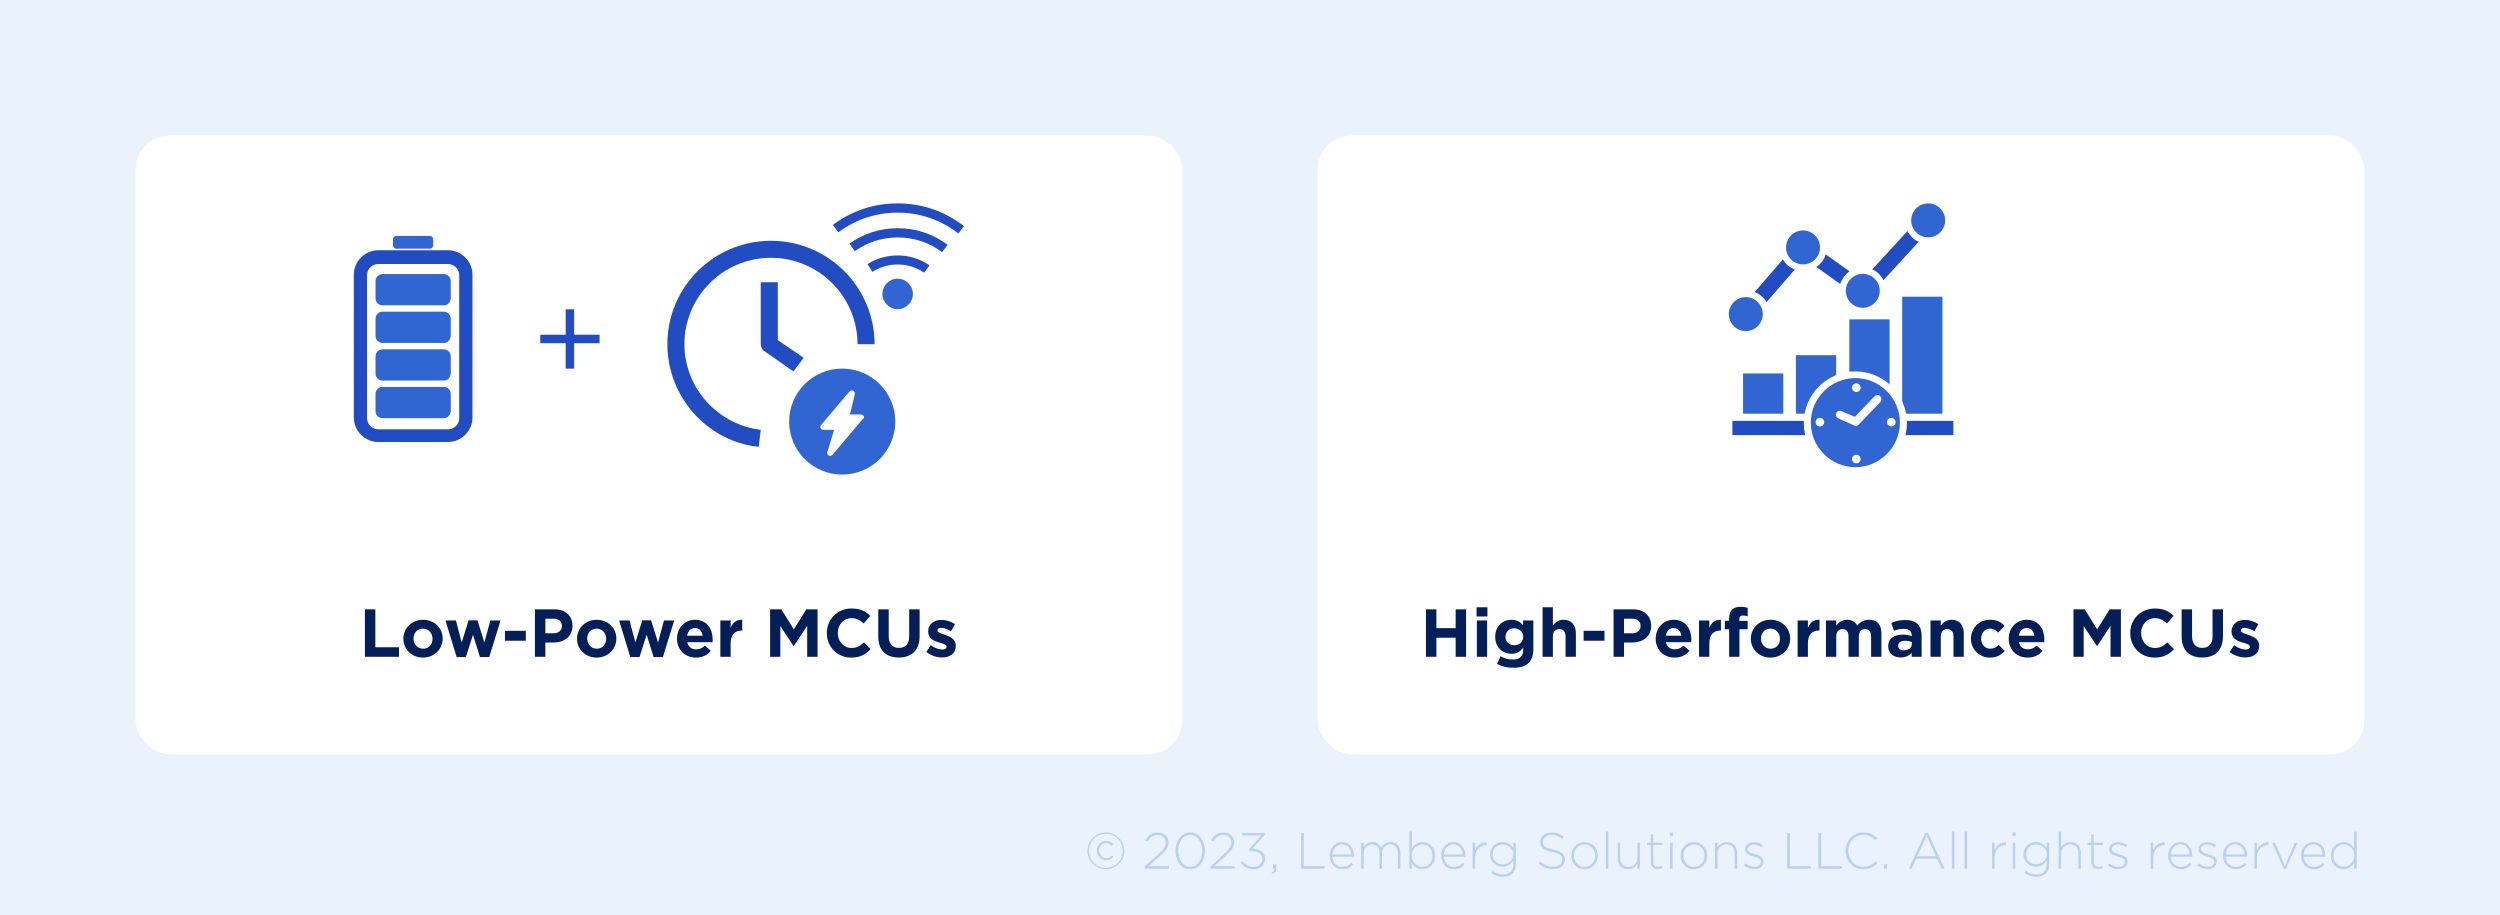 <svg width="590" height="216" viewBox="0 0 590 216" fill="none" xmlns="http://www.w3.org/2000/svg">
<rect width="590" height="216" fill="#EAF3FC"/>
<rect x="32" y="32" width="247" height="146" rx="8" fill="white"/>
<path d="M101.5 58.684H93.5C93.125 58.684 92.75 58.309 92.75 57.934V56.433C92.75 56.058 93.125 55.683 93.5 55.683H101.5C101.875 55.683 102.25 56.058 102.25 56.433V57.934C102.25 58.309 101.875 58.684 101.5 58.684Z" fill="#3165D1"/>
<path d="M105.75 104.317H89.25C86.125 104.317 83.5 101.691 83.5 98.566V64.81C83.5 61.684 86.125 59.059 89.25 59.059H105.75C108.875 59.059 111.5 61.684 111.5 64.81V98.566C111.5 101.691 108.875 104.317 105.75 104.317ZM89.25 62.309C87.875 62.309 86.625 63.434 86.625 64.935V98.691C86.625 100.066 87.75 101.316 89.25 101.316H105.75C107.125 101.316 108.375 100.191 108.375 98.691V64.935C108.375 63.559 107.25 62.309 105.75 62.309H89.25Z" fill="#214CC2"/>
<path d="M104.75 98.691H90.25C89.375 98.691 88.625 97.941 88.625 97.066V92.94C88.625 92.065 89.375 91.315 90.25 91.315H104.75C105.625 91.315 106.375 92.065 106.375 92.94V97.066C106.25 98.066 105.625 98.691 104.75 98.691Z" fill="#3165D1"/>
<path d="M104.75 89.814H90.25C89.375 89.814 88.625 89.064 88.625 88.189V84.063C88.625 83.188 89.375 82.438 90.25 82.438H104.75C105.625 82.438 106.375 83.188 106.375 84.063V88.189C106.25 89.189 105.625 89.814 104.75 89.814Z" fill="#3165D1"/>
<path d="M104.75 80.938H90.25C89.375 80.938 88.625 80.188 88.625 79.312V75.187C88.625 74.311 89.375 73.561 90.25 73.561H104.75C105.625 73.561 106.375 74.311 106.375 75.187V79.312C106.25 80.312 105.625 80.938 104.75 80.938Z" fill="#3165D1"/>
<path d="M104.75 72.061H90.25C89.375 72.061 88.625 71.311 88.625 70.436V66.31C88.625 65.435 89.375 64.685 90.25 64.685H104.75C105.625 64.685 106.375 65.435 106.375 66.31V70.436C106.25 71.436 105.625 72.061 104.75 72.061Z" fill="#3165D1"/>
<line x1="134.5" y1="73" x2="134.5" y2="87" stroke="#214CC2" stroke-width="2"/>
<line x1="127.5" y1="80" x2="141.5" y2="80" stroke="#214CC2" stroke-width="2"/>
<path d="M187.257 87.654L180.341 82.838C179.858 82.516 179.537 81.874 179.537 81.232V66.621H183.558V80.269L189.67 84.443L187.257 87.654Z" fill="#214CC2"/>
<path d="M179.054 105.476C178.411 105.315 177.606 105.315 176.963 105.155C165.703 102.907 157.5 92.792 157.5 81.232C157.5 67.745 168.438 56.828 181.949 56.828C195.461 56.828 206.399 67.745 206.399 81.232H202.377C202.377 69.993 193.209 60.842 181.949 60.842C170.69 60.842 161.521 69.993 161.521 81.232C161.521 90.865 168.438 99.214 177.767 101.141C178.411 101.301 178.893 101.301 179.537 101.462L179.054 105.476Z" fill="#214CC2"/>
<path d="M211.844 72.96C213.833 72.96 215.445 71.35 215.445 69.365C215.445 67.38 213.833 65.77 211.844 65.77C209.856 65.77 208.244 67.38 208.244 69.365C208.244 71.35 209.856 72.96 211.844 72.96Z" fill="#3165D1"/>
<path d="M218.115 64.357C216.254 63.065 214.11 62.418 211.844 62.418C209.741 62.418 207.677 63.024 205.898 64.155L204.724 62.338C206.828 61.005 209.296 60.278 211.844 60.278C214.555 60.278 217.144 61.086 219.369 62.62L218.115 64.357Z" fill="#214CC2"/>
<path d="M222.322 59.511C219.288 57.208 215.647 56.037 211.844 56.037C208.203 56.037 204.684 57.168 201.731 59.268L200.477 57.491C203.794 55.108 207.758 53.856 211.885 53.856C216.173 53.856 220.259 55.229 223.657 57.774L222.322 59.511Z" fill="#214CC2"/>
<path d="M226.165 55.108C222.039 51.877 217.103 50.181 211.844 50.181C206.747 50.181 201.933 51.796 197.847 54.825L196.553 53.089C201.003 49.737 206.262 48 211.844 48C217.589 48 223.01 49.858 227.5 53.372L226.165 55.108Z" fill="#214CC2"/>
<ellipse cx="198.763" cy="99.494" rx="12.526" ry="12.506" fill="#3165D1"/>
<path d="M203.862 98.23C203.756 98.022 203.438 97.814 203.225 97.814H200.573L201.74 93.032C201.846 92.72 201.634 92.408 201.315 92.2C200.997 92.096 200.679 92.096 200.466 92.408L193.781 100.309C193.569 100.517 193.569 100.829 193.675 101.037C193.781 101.245 194.099 101.453 194.312 101.453H196.858L195.267 106.651C195.161 106.962 195.267 107.274 195.585 107.482C195.691 107.586 195.797 107.586 195.903 107.586C196.116 107.586 196.328 107.482 196.434 107.378L203.544 98.957C203.968 98.75 203.968 98.438 203.862 98.23Z" fill="white"/>
<path d="M86.117 155H94.165V152.76H88.581V143.8H86.117V155ZM99.819 155.192C102.491 155.192 104.475 153.192 104.475 150.728V150.696C104.475 148.232 102.507 146.264 99.851 146.264C97.179 146.264 95.195 148.264 95.195 150.728V150.76C95.195 153.224 97.163 155.192 99.819 155.192ZM99.851 153.096C98.507 153.096 97.595 151.992 97.595 150.728V150.696C97.595 149.432 98.427 148.36 99.819 148.36C101.163 148.36 102.075 149.464 102.075 150.728V150.76C102.075 152.024 101.243 153.096 99.851 153.096ZM107.766 155.064H109.942L111.622 149.8L113.27 155.064H115.462L118.134 146.424H115.718L114.31 151.64L112.678 146.392H110.582L108.966 151.624L107.59 146.424H105.126L107.766 155.064ZM119.167 151.208H124.095V148.872H119.167V151.208ZM126.242 155H128.706V151.64H130.578C133.09 151.64 135.106 150.296 135.106 147.704V147.672C135.106 145.384 133.49 143.8 130.818 143.8H126.242V155ZM128.706 149.448V146.024H130.61C131.842 146.024 132.61 146.616 132.61 147.72V147.752C132.61 148.712 131.89 149.448 130.658 149.448H128.706ZM140.804 155.192C143.476 155.192 145.46 153.192 145.46 150.728V150.696C145.46 148.232 143.492 146.264 140.836 146.264C138.164 146.264 136.18 148.264 136.18 150.728V150.76C136.18 153.224 138.148 155.192 140.804 155.192ZM140.836 153.096C139.492 153.096 138.58 151.992 138.58 150.728V150.696C138.58 149.432 139.412 148.36 140.804 148.36C142.148 148.36 143.06 149.464 143.06 150.728V150.76C143.06 152.024 142.228 153.096 140.836 153.096ZM148.751 155.064H150.927L152.607 149.8L154.255 155.064H156.447L159.119 146.424H156.703L155.295 151.64L153.663 146.392H151.567L149.951 151.624L148.575 146.424H146.111L148.751 155.064ZM164.254 155.192C165.806 155.192 166.958 154.584 167.758 153.592L166.366 152.36C165.694 152.984 165.102 153.24 164.286 153.24C163.198 153.24 162.43 152.664 162.19 151.56H168.158C168.174 151.336 168.19 151.112 168.19 150.92C168.19 148.488 166.878 146.264 164.014 146.264C161.518 146.264 159.774 148.28 159.774 150.728V150.76C159.774 153.384 161.678 155.192 164.254 155.192ZM162.158 150.04C162.35 148.936 163.006 148.216 164.014 148.216C165.038 148.216 165.678 148.952 165.822 150.04H162.158ZM170.002 155H172.434V151.832C172.434 149.784 173.426 148.808 175.042 148.808H175.17V146.264C173.73 146.2 172.93 146.968 172.434 148.152V146.424H170.002V155ZM181.742 155H184.158V147.736L187.278 152.472H187.342L190.494 147.688V155H192.942V143.8H190.286L187.342 148.536L184.398 143.8H181.742V155ZM200.881 155.192C203.041 155.192 204.321 154.424 205.473 153.192L203.905 151.608C203.025 152.408 202.241 152.92 200.961 152.92C199.041 152.92 197.713 151.32 197.713 149.4V149.368C197.713 147.448 199.073 145.88 200.961 145.88C202.081 145.88 202.961 146.36 203.825 147.144L205.393 145.336C204.353 144.312 203.089 143.608 200.977 143.608C197.537 143.608 195.137 146.216 195.137 149.4V149.432C195.137 152.648 197.585 155.192 200.881 155.192ZM212.118 155.176C215.126 155.176 217.03 153.512 217.03 150.12V143.8H214.566V150.216C214.566 151.992 213.654 152.904 212.15 152.904C210.646 152.904 209.734 151.96 209.734 150.136V143.8H207.27V150.2C207.27 153.496 209.11 155.176 212.118 155.176ZM222.291 155.16C224.147 155.16 225.571 154.296 225.571 152.392V152.36C225.571 150.792 224.179 150.216 222.979 149.816C222.051 149.496 221.235 149.272 221.235 148.792V148.76C221.235 148.424 221.539 148.168 222.131 148.168C222.755 148.168 223.603 148.472 224.451 148.968L225.379 147.288C224.451 146.664 223.267 146.296 222.179 146.296C220.451 146.296 219.043 147.272 219.043 149.016V149.048C219.043 150.712 220.403 151.272 221.603 151.624C222.547 151.912 223.379 152.088 223.379 152.616V152.648C223.379 153.032 223.059 153.288 222.355 153.288C221.555 153.288 220.579 152.936 219.651 152.264L218.611 153.864C219.747 154.76 221.091 155.16 222.291 155.16Z" fill="#041F57"/>
<rect x="311" y="32" width="247" height="146" rx="8" fill="white"/>
<path d="M458.413 70.022H448.914V97.635H458.413V70.022Z" fill="#3165D1"/>
<path d="M445.946 75.366H436.447V97.783H445.946V75.366Z" fill="#3165D1"/>
<path d="M433.331 83.828H423.832V97.635H433.331V83.828Z" fill="#3165D1"/>
<path d="M420.864 88.134H411.365V97.635H420.864V88.134Z" fill="#3165D1"/>
<path d="M412.008 78.137C414.221 78.137 416.015 76.343 416.015 74.129C416.015 71.915 414.221 70.12 412.008 70.12C409.794 70.12 408 71.915 408 74.129C408 76.343 409.794 78.137 412.008 78.137Z" fill="#3165D1"/>
<path d="M425.514 62.401C427.727 62.401 429.521 60.606 429.521 58.392C429.521 56.178 427.727 54.384 425.514 54.384C423.3 54.384 421.506 56.178 421.506 58.392C421.506 60.606 423.3 62.401 425.514 62.401Z" fill="#3165D1"/>
<path d="M439.613 72.644C441.826 72.644 443.621 70.85 443.621 68.636C443.621 66.422 441.826 64.627 439.613 64.627C437.4 64.627 435.605 66.422 435.605 68.636C435.605 70.85 437.4 72.644 439.613 72.644Z" fill="#3165D1"/>
<path d="M450.15 54.532L441.839 63.588C443.026 64.034 443.917 65.073 444.51 66.112L452.822 57.056C451.634 56.611 450.744 55.571 450.15 54.532Z" fill="#214CC2"/>
<path d="M436.497 64.033L430.856 60.025C430.56 61.213 429.669 62.4 428.63 62.994L434.27 67.003C434.716 65.815 435.458 64.776 436.497 64.033Z" fill="#214CC2"/>
<path d="M420.764 61.213L414.085 68.933C415.272 69.378 416.311 70.269 416.905 71.308L423.584 63.588C422.248 63.143 421.358 62.252 420.764 61.213Z" fill="#214CC2"/>
<path d="M455.048 56.017C457.262 56.017 459.056 54.222 459.056 52.008C459.056 49.795 457.262 48 455.048 48C452.835 48 451.041 49.795 451.041 52.008C451.041 54.222 452.835 56.017 455.048 56.017Z" fill="#3165D1"/>
<rect x="408.841" y="99.323" width="52.159" height="3.365" fill="#214CC2"/>
<ellipse cx="437.865" cy="99.828" rx="12.17" ry="12.172" fill="white"/>
<path d="M437.865 89.227C432.099 89.227 427.349 93.976 427.349 99.742C427.349 105.508 432.099 110.257 437.865 110.257C443.632 110.257 448.381 105.508 448.381 99.742C448.381 93.976 443.632 89.227 437.865 89.227ZM438.091 90.471C438.657 90.471 439.109 90.923 439.109 91.488C439.109 92.053 438.657 92.506 438.091 92.506C437.526 92.506 437.074 92.053 437.074 91.488C437.074 90.923 437.526 90.471 438.091 90.471ZM429.498 100.646C428.932 100.646 428.48 100.194 428.48 99.629C428.48 99.064 428.932 98.611 429.498 98.611C430.063 98.611 430.515 99.064 430.515 99.629C430.515 100.194 430.063 100.646 429.498 100.646ZM438.091 109.352C437.526 109.352 437.074 108.9 437.074 108.335C437.074 107.77 437.526 107.317 438.091 107.317C438.657 107.317 439.109 107.77 439.109 108.335C439.109 108.9 438.657 109.352 438.091 109.352ZM443.745 94.88L438.657 100.194C438.431 100.42 438.204 100.533 437.978 100.533C437.865 100.533 437.752 100.533 437.639 100.42L433.795 98.724C433.342 98.498 433.116 97.933 433.342 97.481C433.568 97.028 434.134 96.802 434.586 97.028L437.752 98.385L442.388 93.523C442.727 93.184 443.406 93.071 443.745 93.523C444.084 93.976 444.084 94.541 443.745 94.88ZM446.346 100.646C445.78 100.646 445.328 100.194 445.328 99.629C445.328 99.064 445.78 98.611 446.346 98.611C446.911 98.611 447.363 99.064 447.363 99.629C447.363 100.194 446.911 100.646 446.346 100.646Z" fill="#3165D1"/>
<path d="M336.524 155H338.988V150.504H343.532V155H345.996V143.8H343.532V148.232H338.988V143.8H336.524V155ZM348.472 145.48H351.032V143.32H348.472V145.48ZM348.536 155H350.968V146.424H348.536V155ZM357.092 157.592C358.756 157.592 359.988 157.24 360.788 156.44C361.508 155.72 361.876 154.6 361.876 153.064V146.424H359.444V147.544C358.788 146.824 358.004 146.264 356.676 146.264C354.708 146.264 352.868 147.704 352.868 150.264V150.296C352.868 152.84 354.676 154.296 356.676 154.296C357.972 154.296 358.756 153.768 359.476 152.904V153.32C359.476 154.856 358.692 155.656 357.028 155.656C355.892 155.656 355.012 155.368 354.132 154.872L353.3 156.696C354.388 157.272 355.7 157.592 357.092 157.592ZM357.38 152.28C356.196 152.28 355.3 151.48 355.3 150.296V150.264C355.3 149.096 356.196 148.28 357.38 148.28C358.564 148.28 359.476 149.096 359.476 150.264V150.296C359.476 151.464 358.564 152.28 357.38 152.28ZM364.049 155H366.481V150.216C366.481 149.064 367.073 148.472 368.001 148.472C368.929 148.472 369.473 149.064 369.473 150.216V155H371.905V149.448C371.905 147.48 370.833 146.264 368.993 146.264C367.761 146.264 367.041 146.92 366.481 147.64V143.32H364.049V155ZM373.73 151.208H378.658V148.872H373.73V151.208ZM380.805 155H383.269V151.64H385.141C387.653 151.64 389.669 150.296 389.669 147.704V147.672C389.669 145.384 388.053 143.8 385.381 143.8H380.805V155ZM383.269 149.448V146.024H385.173C386.405 146.024 387.173 146.616 387.173 147.72V147.752C387.173 148.712 386.453 149.448 385.221 149.448H383.269ZM395.222 155.192C396.774 155.192 397.926 154.584 398.726 153.592L397.334 152.36C396.662 152.984 396.07 153.24 395.254 153.24C394.166 153.24 393.398 152.664 393.158 151.56H399.126C399.142 151.336 399.158 151.112 399.158 150.92C399.158 148.488 397.846 146.264 394.982 146.264C392.486 146.264 390.742 148.28 390.742 150.728V150.76C390.742 153.384 392.646 155.192 395.222 155.192ZM393.126 150.04C393.318 148.936 393.974 148.216 394.982 148.216C396.006 148.216 396.646 148.952 396.79 150.04H393.126ZM400.971 155H403.403V151.832C403.403 149.784 404.395 148.808 406.011 148.808H406.139V146.264C404.699 146.2 403.899 146.968 403.403 148.152V146.424H400.971V155ZM408.074 155H410.506V148.504H412.442V146.52H410.474V146.184C410.474 145.544 410.794 145.256 411.354 145.256C411.77 145.256 412.106 145.336 412.458 145.464V143.448C412.01 143.304 411.498 143.208 410.73 143.208C409.866 143.208 409.21 143.432 408.762 143.88C408.314 144.328 408.074 145.016 408.074 145.96V146.504H407.066V148.504H408.074V155ZM417.819 155.192C420.491 155.192 422.475 153.192 422.475 150.728V150.696C422.475 148.232 420.507 146.264 417.851 146.264C415.179 146.264 413.195 148.264 413.195 150.728V150.76C413.195 153.224 415.163 155.192 417.819 155.192ZM417.851 153.096C416.507 153.096 415.595 151.992 415.595 150.728V150.696C415.595 149.432 416.427 148.36 417.819 148.36C419.163 148.36 420.075 149.464 420.075 150.728V150.76C420.075 152.024 419.243 153.096 417.851 153.096ZM424.236 155H426.668V151.832C426.668 149.784 427.66 148.808 429.276 148.808H429.404V146.264C427.964 146.2 427.164 146.968 426.668 148.152V146.424H424.236V155ZM430.924 155H433.356V150.216C433.356 149.064 433.916 148.472 434.828 148.472C435.74 148.472 436.252 149.064 436.252 150.216V155H438.684V150.216C438.684 149.064 439.244 148.472 440.156 148.472C441.068 148.472 441.58 149.064 441.58 150.216V155H444.012V149.416C444.012 147.352 442.924 146.264 441.116 146.264C439.948 146.264 439.052 146.744 438.3 147.624C437.852 146.76 437.004 146.264 435.884 146.264C434.652 146.264 433.916 146.92 433.356 147.64V146.424H430.924V155ZM448.559 155.16C449.743 155.16 450.559 154.728 451.151 154.072V155H453.503V150.024C453.503 148.872 453.215 147.928 452.575 147.288C451.967 146.68 451.007 146.328 449.679 146.328C448.223 146.328 447.295 146.6 446.351 147.016L446.959 148.872C447.743 148.584 448.399 148.408 449.327 148.408C450.543 148.408 451.167 148.968 451.167 149.976V150.12C450.559 149.912 449.935 149.768 449.071 149.768C447.039 149.768 445.615 150.632 445.615 152.504V152.536C445.615 154.232 446.943 155.16 448.559 155.16ZM449.295 153.48C448.511 153.48 447.967 153.096 447.967 152.44V152.408C447.967 151.64 448.607 151.224 449.647 151.224C450.239 151.224 450.783 151.352 451.199 151.544V151.976C451.199 152.856 450.431 153.48 449.295 153.48ZM455.596 155H458.028V150.216C458.028 149.064 458.62 148.472 459.548 148.472C460.476 148.472 461.02 149.064 461.02 150.216V155H463.452V149.448C463.452 147.48 462.38 146.264 460.54 146.264C459.308 146.264 458.588 146.92 458.028 147.64V146.424H455.596V155ZM469.613 155.192C471.325 155.192 472.285 154.536 473.117 153.624L471.693 152.184C471.101 152.744 470.541 153.096 469.725 153.096C468.397 153.096 467.549 152.04 467.549 150.728V150.696C467.549 149.432 468.413 148.36 469.629 148.36C470.493 148.36 471.037 148.728 471.581 149.304L473.069 147.704C472.269 146.808 471.261 146.264 469.645 146.264C467.021 146.264 465.149 148.28 465.149 150.728V150.76C465.149 153.208 467.037 155.192 469.613 155.192ZM478.535 155.192C480.087 155.192 481.239 154.584 482.039 153.592L480.647 152.36C479.975 152.984 479.383 153.24 478.567 153.24C477.479 153.24 476.711 152.664 476.471 151.56H482.439C482.455 151.336 482.471 151.112 482.471 150.92C482.471 148.488 481.159 146.264 478.295 146.264C475.799 146.264 474.055 148.28 474.055 150.728V150.76C474.055 153.384 475.959 155.192 478.535 155.192ZM476.439 150.04C476.631 148.936 477.287 148.216 478.295 148.216C479.319 148.216 479.959 148.952 480.103 150.04H476.439ZM489.336 155H491.752V147.736L494.872 152.472H494.936L498.088 147.688V155H500.536V143.8H497.88L494.936 148.536L491.992 143.8H489.336V155ZM508.475 155.192C510.635 155.192 511.915 154.424 513.067 153.192L511.499 151.608C510.619 152.408 509.835 152.92 508.555 152.92C506.635 152.92 505.307 151.32 505.307 149.4V149.368C505.307 147.448 506.667 145.88 508.555 145.88C509.675 145.88 510.555 146.36 511.419 147.144L512.987 145.336C511.947 144.312 510.683 143.608 508.571 143.608C505.131 143.608 502.731 146.216 502.731 149.4V149.432C502.731 152.648 505.179 155.192 508.475 155.192ZM519.711 155.176C522.719 155.176 524.623 153.512 524.623 150.12V143.8H522.159V150.216C522.159 151.992 521.247 152.904 519.743 152.904C518.239 152.904 517.327 151.96 517.327 150.136V143.8H514.863V150.2C514.863 153.496 516.703 155.176 519.711 155.176ZM529.885 155.16C531.741 155.16 533.165 154.296 533.165 152.392V152.36C533.165 150.792 531.773 150.216 530.573 149.816C529.645 149.496 528.829 149.272 528.829 148.792V148.76C528.829 148.424 529.133 148.168 529.725 148.168C530.349 148.168 531.197 148.472 532.045 148.968L532.973 147.288C532.045 146.664 530.861 146.296 529.773 146.296C528.045 146.296 526.637 147.272 526.637 149.016V149.048C526.637 150.712 527.997 151.272 529.197 151.624C530.141 151.912 530.973 152.088 530.973 152.616V152.648C530.973 153.032 530.653 153.288 529.949 153.288C529.149 153.288 528.173 152.936 527.245 152.264L526.205 153.864C527.341 154.76 528.685 155.16 529.885 155.16Z" fill="#041F57"/>
<path opacity="0.25" d="M260.968 205.144C263.404 205.144 265.324 203.164 265.324 200.8V200.776C265.324 198.412 263.428 196.456 260.992 196.456C258.556 196.456 256.636 198.436 256.636 200.8V200.824C256.636 203.188 258.532 205.144 260.968 205.144ZM260.968 204.808C258.7 204.808 256.996 203.02 256.996 200.824V200.8C256.996 198.604 258.712 196.792 260.992 196.792C263.26 196.792 264.964 198.58 264.964 200.776V200.8C264.964 202.996 263.248 204.808 260.968 204.808ZM261.028 203.008C261.808 203.008 262.288 202.696 262.756 202.24L262.42 201.904C262 202.3 261.628 202.528 261.04 202.528C260.116 202.528 259.372 201.712 259.372 200.74V200.716C259.372 199.744 260.08 198.94 261.028 198.94C261.592 198.94 262.024 199.228 262.372 199.564L262.732 199.192C262.288 198.772 261.82 198.46 261.04 198.46C259.804 198.46 258.844 199.504 258.844 200.728V200.752C258.844 201.988 259.792 203.008 261.028 203.008ZM270.135 205H275.871V204.4H271.119L273.687 202.072C275.163 200.728 275.787 199.96 275.787 198.808V198.784C275.787 197.476 274.719 196.48 273.291 196.48C271.815 196.48 271.035 197.164 270.303 198.28L270.771 198.592C271.467 197.584 272.163 197.032 273.231 197.032C274.239 197.032 275.127 197.74 275.127 198.832C275.127 199.72 274.647 200.44 273.267 201.7L270.135 204.532V205ZM280.885 205.144C283.021 205.144 284.377 203.116 284.377 200.8V200.776C284.377 198.46 283.045 196.456 280.909 196.456C278.773 196.456 277.417 198.484 277.417 200.8V200.824C277.417 203.14 278.749 205.144 280.885 205.144ZM280.909 204.58C279.169 204.58 278.065 202.744 278.065 200.8V200.776C278.065 198.82 279.145 197.02 280.885 197.02C282.625 197.02 283.729 198.844 283.729 200.8V200.824C283.729 202.768 282.649 204.58 280.909 204.58ZM285.615 205H291.351V204.4H286.599L289.167 202.072C290.643 200.728 291.267 199.96 291.267 198.808V198.784C291.267 197.476 290.199 196.48 288.771 196.48C287.295 196.48 286.515 197.164 285.783 198.28L286.251 198.592C286.947 197.584 287.643 197.032 288.711 197.032C289.719 197.032 290.607 197.74 290.607 198.832C290.607 199.72 290.127 200.44 288.747 201.7L285.615 204.532V205ZM295.849 205.144C297.301 205.144 298.585 204.16 298.585 202.696V202.672C298.585 201.136 297.205 200.392 295.609 200.296L298.453 197.044V196.6H293.197V197.188H297.601L294.709 200.524L294.865 200.872H295.321C296.833 200.872 297.937 201.52 297.937 202.696V202.72C297.937 203.824 296.989 204.58 295.861 204.58C294.757 204.58 293.917 204.088 293.245 203.236L292.765 203.632C293.449 204.52 294.481 205.144 295.849 205.144ZM300.221 206.284C300.941 206.008 301.217 205.612 301.217 204.868V203.98H300.425V205H300.749C300.785 205.456 300.593 205.72 300.077 205.984L300.221 206.284ZM307.053 205H312.609V204.424H307.677V196.6H307.053V205ZM316.813 205.144C317.989 205.144 318.721 204.664 319.345 203.992L318.937 203.632C318.433 204.172 317.785 204.592 316.837 204.592C315.637 204.592 314.545 203.704 314.437 202.18H319.513C319.525 202.084 319.525 202.048 319.525 201.94C319.525 200.128 318.433 198.736 316.717 198.736C315.061 198.736 313.813 200.152 313.813 201.928V201.952C313.813 203.86 315.205 205.144 316.813 205.144ZM314.437 201.652C314.545 200.296 315.481 199.276 316.693 199.276C318.097 199.276 318.805 200.416 318.889 201.652H314.437ZM321.241 205H321.829V201.472C321.829 200.236 322.693 199.276 323.785 199.276C324.877 199.276 325.573 200.056 325.573 201.328V205H326.161V201.436C326.161 200.068 327.061 199.276 328.093 199.276C329.221 199.276 329.905 200.044 329.905 201.364V205H330.493V201.292C330.493 199.756 329.593 198.736 328.141 198.736C326.989 198.736 326.329 199.372 325.933 200.056C325.597 199.348 324.937 198.736 323.869 198.736C322.777 198.736 322.225 199.336 321.829 199.972V198.88H321.241V205ZM335.716 205.144C337.192 205.144 338.692 203.932 338.692 201.94V201.916C338.692 199.924 337.192 198.736 335.716 198.736C334.504 198.736 333.724 199.444 333.196 200.248V196.24H332.608V205H333.196V203.68C333.7 204.448 334.492 205.144 335.716 205.144ZM335.656 204.58C334.384 204.58 333.16 203.524 333.16 201.952V201.928C333.16 200.368 334.384 199.3 335.656 199.3C336.94 199.3 338.056 200.332 338.056 201.94V201.964C338.056 203.608 336.988 204.58 335.656 204.58ZM343.11 205.144C344.286 205.144 345.018 204.664 345.642 203.992L345.234 203.632C344.73 204.172 344.082 204.592 343.134 204.592C341.934 204.592 340.842 203.704 340.734 202.18H345.81C345.822 202.084 345.822 202.048 345.822 201.94C345.822 200.128 344.73 198.736 343.014 198.736C341.358 198.736 340.11 200.152 340.11 201.928V201.952C340.11 203.86 341.502 205.144 343.11 205.144ZM340.734 201.652C340.842 200.296 341.778 199.276 342.99 199.276C344.394 199.276 345.102 200.416 345.186 201.652H340.734ZM347.538 205H348.126V202.492C348.126 200.5 349.362 199.432 350.778 199.432H350.838V198.784C349.626 198.736 348.606 199.528 348.126 200.62V198.88H347.538V205ZM354.726 206.944C355.626 206.944 356.418 206.656 356.946 206.128C357.438 205.636 357.726 204.94 357.726 204.052V198.88H357.138V200.104C356.634 199.384 355.806 198.736 354.582 198.736C353.106 198.736 351.642 199.876 351.642 201.64V201.664C351.642 203.416 353.106 204.544 354.582 204.544C355.794 204.544 356.61 203.884 357.138 203.128V204.016C357.138 205.588 356.142 206.392 354.738 206.392C353.838 206.392 352.998 206.092 352.266 205.528L351.918 206.008C352.758 206.632 353.706 206.944 354.726 206.944ZM354.642 203.98C353.382 203.98 352.278 203.02 352.278 201.64V201.616C352.278 200.188 353.358 199.3 354.642 199.3C355.914 199.3 357.174 200.212 357.174 201.628V201.652C357.174 203.044 355.914 203.98 354.642 203.98ZM366.533 205.12C368.153 205.12 369.317 204.184 369.317 202.828V202.804C369.317 201.58 368.501 200.884 366.557 200.488C364.565 200.08 364.109 199.54 364.109 198.652V198.628C364.109 197.752 364.925 197.044 366.161 197.044C367.085 197.044 367.877 197.308 368.669 197.992L369.065 197.5C368.213 196.816 367.409 196.48 366.185 196.48C364.625 196.48 363.485 197.44 363.485 198.688V198.712C363.485 199.984 364.301 200.668 366.317 201.076C368.225 201.46 368.693 201.976 368.693 202.864V202.888C368.693 203.848 367.829 204.556 366.569 204.556C365.333 204.556 364.481 204.16 363.557 203.308L363.149 203.776C364.157 204.676 365.189 205.12 366.533 205.12ZM373.945 205.144C375.769 205.144 377.101 203.656 377.101 201.94V201.916C377.101 200.2 375.781 198.736 373.969 198.736C372.145 198.736 370.813 200.224 370.813 201.94V201.964C370.813 203.68 372.133 205.144 373.945 205.144ZM373.969 204.592C372.553 204.592 371.449 203.416 371.449 201.94V201.916C371.449 200.476 372.493 199.288 373.945 199.288C375.361 199.288 376.465 200.464 376.465 201.94V201.964C376.465 203.404 375.421 204.592 373.969 204.592ZM378.993 205H379.581V196.24H378.993V205ZM384.225 205.144C385.341 205.144 386.025 204.58 386.433 203.86V205H387.021V198.88H386.433V202.42C386.433 203.692 385.509 204.604 384.309 204.604C383.073 204.604 382.365 203.776 382.365 202.516V198.88H381.777V202.624C381.777 204.088 382.677 205.144 384.225 205.144ZM391.297 205.108C391.681 205.108 391.981 205.036 392.293 204.892V204.34C391.945 204.496 391.693 204.556 391.393 204.556C390.685 204.556 390.169 204.244 390.169 203.368V199.42H392.317V198.88H390.169V196.924H389.581V198.88H388.693V199.42H389.581V203.428C389.581 204.592 390.349 205.108 391.297 205.108ZM394.073 197.284H394.805V196.48H394.073V197.284ZM394.145 205H394.733V198.88H394.145V205ZM399.762 205.144C401.586 205.144 402.918 203.656 402.918 201.94V201.916C402.918 200.2 401.598 198.736 399.786 198.736C397.962 198.736 396.63 200.224 396.63 201.94V201.964C396.63 203.68 397.95 205.144 399.762 205.144ZM399.786 204.592C398.37 204.592 397.266 203.416 397.266 201.94V201.916C397.266 200.476 398.31 199.288 399.762 199.288C401.178 199.288 402.282 200.464 402.282 201.94V201.964C402.282 203.404 401.238 204.592 399.786 204.592ZM404.725 205H405.313V201.46C405.313 200.188 406.237 199.276 407.437 199.276C408.673 199.276 409.381 200.104 409.381 201.364V205H409.969V201.256C409.969 199.792 409.069 198.736 407.521 198.736C406.405 198.736 405.721 199.3 405.313 200.02V198.88H404.725V205ZM414.065 205.12C415.241 205.12 416.177 204.424 416.177 203.332V203.308C416.177 202.228 415.145 201.868 414.161 201.592C413.285 201.34 412.457 201.088 412.457 200.404V200.38C412.457 199.768 413.009 199.312 413.849 199.312C414.497 199.312 415.169 199.552 415.733 199.924L416.045 199.432C415.433 199.024 414.605 198.76 413.873 198.76C412.685 198.76 411.857 199.468 411.857 200.452V200.476C411.857 201.568 412.961 201.868 413.957 202.156C414.809 202.396 415.577 202.66 415.577 203.38V203.404C415.577 204.112 414.929 204.568 414.101 204.568C413.321 204.568 412.577 204.28 411.905 203.764L411.557 204.232C412.205 204.76 413.177 205.12 414.065 205.12ZM421.779 205H427.335V204.424H422.403V196.6H421.779V205ZM429.15 205H434.706V204.424H429.774V196.6H429.15V205ZM439.728 205.144C441.216 205.144 442.176 204.556 443.064 203.68L442.644 203.272C441.792 204.112 440.964 204.58 439.752 204.58C437.748 204.58 436.2 202.924 436.2 200.8V200.776C436.2 198.664 437.724 197.02 439.74 197.02C441 197.02 441.84 197.548 442.572 198.256L443.016 197.8C442.152 197.008 441.252 196.456 439.752 196.456C437.328 196.456 435.552 198.424 435.552 200.8V200.824C435.552 203.236 437.328 205.144 439.728 205.144ZM444.578 205H445.37V203.98H444.578V205ZM450.485 205H451.133L452.201 202.648H457.157L458.225 205H458.909L454.997 196.54H454.397L450.485 205ZM452.465 202.084L454.685 197.224L456.893 202.084H452.465ZM460.638 205H461.226V196.24H460.638V205ZM463.626 205H464.214V196.24H463.626V205ZM470.128 205H470.716V202.492C470.716 200.5 471.952 199.432 473.368 199.432H473.428V198.784C472.216 198.736 471.196 199.528 470.716 200.62V198.88H470.128V205ZM474.944 197.284H475.676V196.48H474.944V197.284ZM475.016 205H475.604V198.88H475.016V205ZM480.609 206.944C481.509 206.944 482.301 206.656 482.829 206.128C483.321 205.636 483.609 204.94 483.609 204.052V198.88H483.021V200.104C482.517 199.384 481.689 198.736 480.465 198.736C478.989 198.736 477.525 199.876 477.525 201.64V201.664C477.525 203.416 478.989 204.544 480.465 204.544C481.677 204.544 482.493 203.884 483.021 203.128V204.016C483.021 205.588 482.025 206.392 480.621 206.392C479.721 206.392 478.881 206.092 478.149 205.528L477.801 206.008C478.641 206.632 479.589 206.944 480.609 206.944ZM480.525 203.98C479.265 203.98 478.161 203.02 478.161 201.64V201.616C478.161 200.188 479.241 199.3 480.525 199.3C481.797 199.3 483.057 200.212 483.057 201.628V201.652C483.057 203.044 481.797 203.98 480.525 203.98ZM485.843 205H486.431V201.46C486.431 200.188 487.355 199.276 488.555 199.276C489.791 199.276 490.499 200.104 490.499 201.364V205H491.087V201.256C491.087 199.792 490.187 198.736 488.639 198.736C487.523 198.736 486.839 199.3 486.431 200.02V196.24H485.843V205ZM495.242 205.108C495.626 205.108 495.926 205.036 496.238 204.892V204.34C495.89 204.496 495.638 204.556 495.338 204.556C494.63 204.556 494.114 204.244 494.114 203.368V199.42H496.262V198.88H494.114V196.924H493.526V198.88H492.638V199.42H493.526V203.428C493.526 204.592 494.294 205.108 495.242 205.108ZM499.987 205.12C501.163 205.12 502.099 204.424 502.099 203.332V203.308C502.099 202.228 501.067 201.868 500.083 201.592C499.207 201.34 498.379 201.088 498.379 200.404V200.38C498.379 199.768 498.931 199.312 499.771 199.312C500.419 199.312 501.091 199.552 501.655 199.924L501.967 199.432C501.355 199.024 500.527 198.76 499.795 198.76C498.607 198.76 497.779 199.468 497.779 200.452V200.476C497.779 201.568 498.883 201.868 499.879 202.156C500.731 202.396 501.499 202.66 501.499 203.38V203.404C501.499 204.112 500.851 204.568 500.023 204.568C499.243 204.568 498.499 204.28 497.827 203.764L497.479 204.232C498.127 204.76 499.099 205.12 499.987 205.12ZM507.569 205H508.157V202.492C508.157 200.5 509.393 199.432 510.809 199.432H510.869V198.784C509.657 198.736 508.637 199.528 508.157 200.62V198.88H507.569V205ZM514.649 205.144C515.825 205.144 516.557 204.664 517.181 203.992L516.773 203.632C516.269 204.172 515.621 204.592 514.673 204.592C513.473 204.592 512.381 203.704 512.273 202.18H517.349C517.361 202.084 517.361 202.048 517.361 201.94C517.361 200.128 516.269 198.736 514.553 198.736C512.897 198.736 511.649 200.152 511.649 201.928V201.952C511.649 203.86 513.041 205.144 514.649 205.144ZM512.273 201.652C512.381 200.296 513.317 199.276 514.529 199.276C515.933 199.276 516.641 200.416 516.725 201.652H512.273ZM521.057 205.12C522.233 205.12 523.169 204.424 523.169 203.332V203.308C523.169 202.228 522.137 201.868 521.153 201.592C520.277 201.34 519.449 201.088 519.449 200.404V200.38C519.449 199.768 520.001 199.312 520.841 199.312C521.489 199.312 522.161 199.552 522.725 199.924L523.037 199.432C522.425 199.024 521.597 198.76 520.865 198.76C519.677 198.76 518.849 199.468 518.849 200.452V200.476C518.849 201.568 519.953 201.868 520.949 202.156C521.801 202.396 522.569 202.66 522.569 203.38V203.404C522.569 204.112 521.921 204.568 521.093 204.568C520.313 204.568 519.569 204.28 518.897 203.764L518.549 204.232C519.197 204.76 520.169 205.12 521.057 205.12ZM527.622 205.144C528.798 205.144 529.53 204.664 530.154 203.992L529.746 203.632C529.242 204.172 528.594 204.592 527.646 204.592C526.446 204.592 525.354 203.704 525.246 202.18H530.322C530.334 202.084 530.334 202.048 530.334 201.94C530.334 200.128 529.242 198.736 527.526 198.736C525.87 198.736 524.622 200.152 524.622 201.928V201.952C524.622 203.86 526.014 205.144 527.622 205.144ZM525.246 201.652C525.354 200.296 526.29 199.276 527.502 199.276C528.906 199.276 529.614 200.416 529.698 201.652H525.246ZM532.05 205H532.638V202.492C532.638 200.5 533.874 199.432 535.29 199.432H535.35V198.784C534.138 198.736 533.118 199.528 532.638 200.62V198.88H532.05V205ZM538.978 205.048H539.482L542.23 198.88H541.57L539.23 204.34L536.914 198.88H536.23L538.978 205.048ZM546.055 205.144C547.231 205.144 547.963 204.664 548.587 203.992L548.179 203.632C547.675 204.172 547.027 204.592 546.079 204.592C544.879 204.592 543.787 203.704 543.679 202.18H548.755C548.767 202.084 548.767 202.048 548.767 201.94C548.767 200.128 547.675 198.736 545.959 198.736C544.303 198.736 543.055 200.152 543.055 201.928V201.952C543.055 203.86 544.447 205.144 546.055 205.144ZM543.679 201.652C543.787 200.296 544.723 199.276 545.935 199.276C547.339 199.276 548.047 200.416 548.131 201.652H543.679ZM553.063 205.144C554.275 205.144 555.055 204.436 555.583 203.632V205H556.171V196.24H555.583V200.2C555.079 199.432 554.287 198.736 553.063 198.736C551.587 198.736 550.087 199.948 550.087 201.94V201.964C550.087 203.956 551.587 205.144 553.063 205.144ZM553.123 204.58C551.839 204.58 550.723 203.548 550.723 201.94V201.916C550.723 200.272 551.791 199.3 553.123 199.3C554.395 199.3 555.619 200.356 555.619 201.928V201.952C555.619 203.512 554.395 204.58 553.123 204.58Z" fill="#3165D1"/>
</svg>
